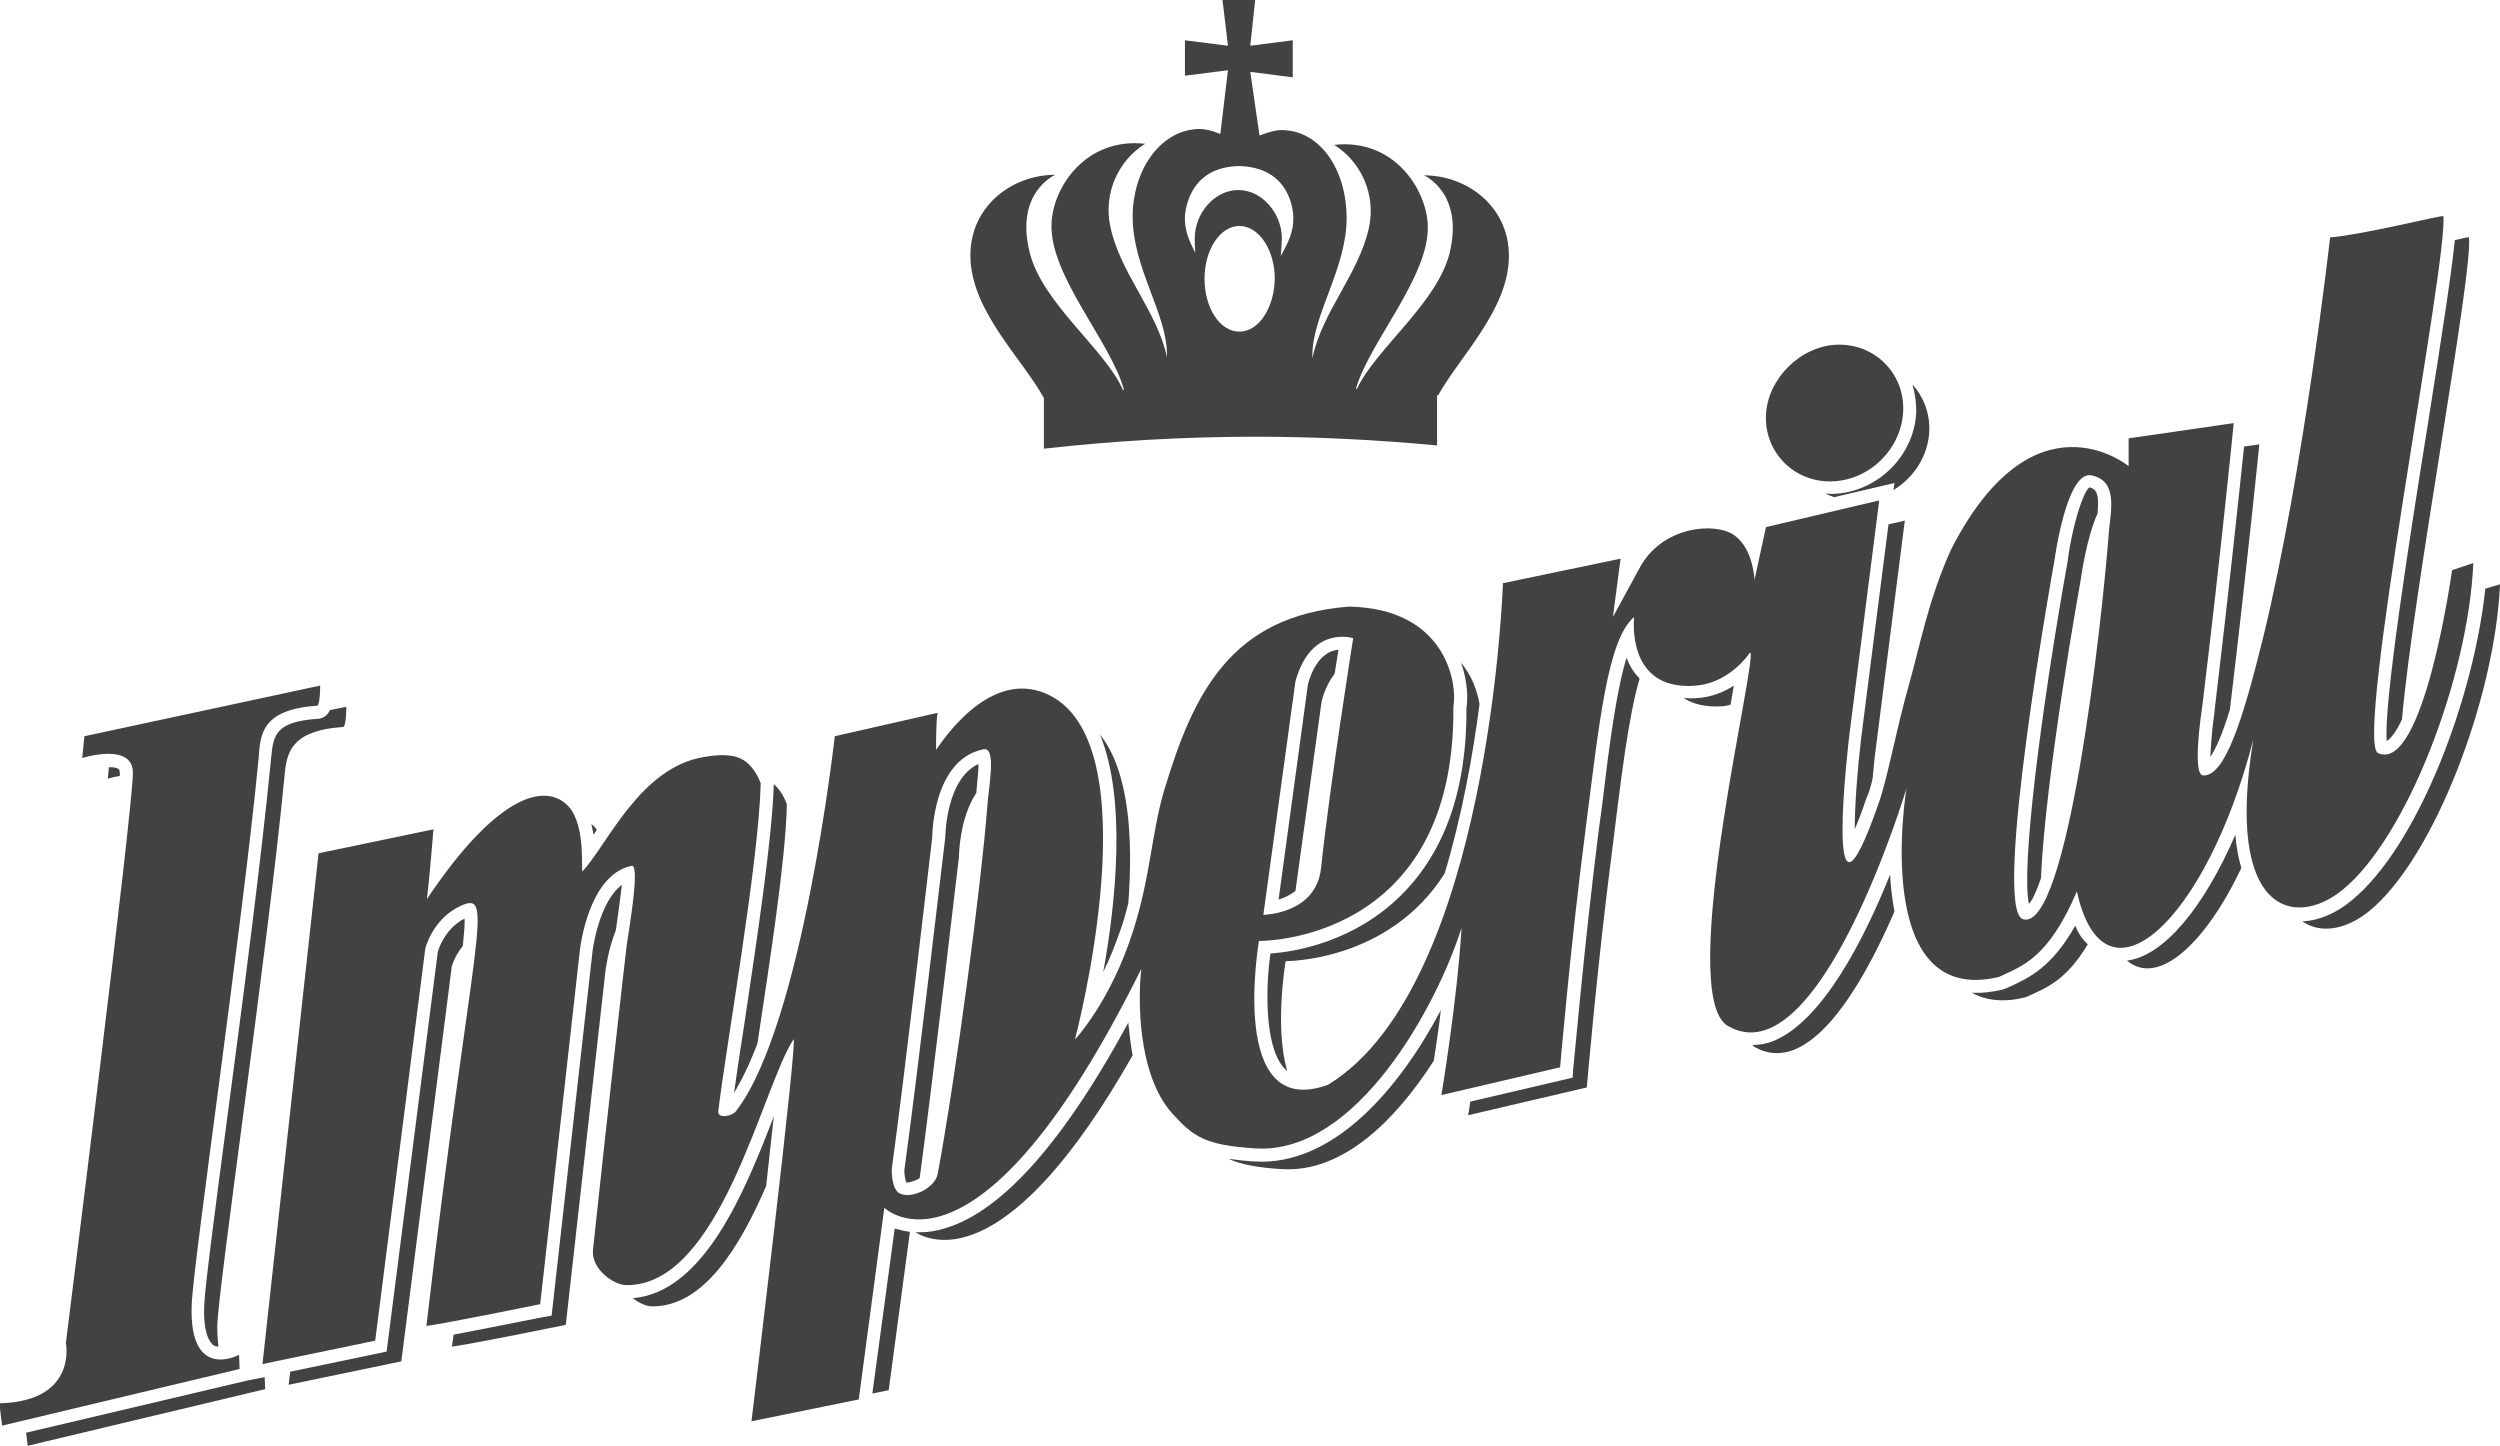 <?xml version="1.0" encoding="utf-8"?>
<!-- Generator: Adobe Illustrator 26.0.3, SVG Export Plug-In . SVG Version: 6.00 Build 0)  -->
<svg version="1.1" id="Layer_1" xmlns="http://www.w3.org/2000/svg" xmlns:xlink="http://www.w3.org/1999/xlink" x="0px" y="0px"
	 viewBox="0 0 459.1 265.5" style="enable-background:new 0 0 459.1 265.5;" xml:space="preserve">
<style type="text/css">
	.st0{fill:#A58721;}
	.st1{fill:#424241;}
	.st2{fill:url(#SVGID_1_);}
	.st3{fill:url(#SVGID_00000125573926273230378040000005213411793458769309_);}
	.st4{fill:url(#SVGID_00000118372006497010985950000010429297481228835987_);}
</style>
<g>
	<g>
		<g>
			<path class="st1" d="M58.2,129.6c0.6,0,0.6-3.7,0.6-3.7l-43.3,9.3l-0.4,4c0,0,9.2-2.9,9.3,2.6c0.2,5.5-12.3,104.8-12.3,104.8
				s2.2,10.7-12.1,11.1c-0.2,0,0.4,4.1,0.4,4.1L44,251.4l-0.1-2.6c0,0-9.2,5-8.7-9.1c0.2-7.3,9.3-69.4,12.3-100.5
				C47.8,134.9,48,130.3,58.2,129.6z M78.2,243.6L78.2,243.6c-0.1,0-0.3,0-0.4,0H78.2z M450.3,104.7c0,0-5.2,37.4-13.6,33.6
				c-4.4-2,12.9-90.6,12-98.6c0-0.3-14.7,3.4-20.8,3.9c0,0-4.8,42.7-12.3,73.5c-3.7,15-7,25.5-11,25.3c-2-0.1-0.5-10.5-0.1-13.3
				c3.5-28.9,5.7-51.4,5.7-51.4l-19.3,2.8v5.1c0,0-17.5-14.5-32.7,15.5c-4.1,9.2-5.6,17.4-7.6,24.5c-2.5,8.8-3.9,17.1-5.6,21.9
				c-10.5,30.2-5.4-12.4-5.4-12.4l5.5-43.2l-20.8,4.9l-2.1,9.7c0,0-0.2-5.7-3.7-8.2s-13.3-1.7-17.4,6l-4.9,9l1.4-10.7l-21.6,4.5
				c0,0-2.4,73.9-32.1,92.1c-18.5,6.8-12.7-26.4-12.7-26.4s36.1,0.5,35.7-43c0.8-4.8-1.7-18.1-19.2-18.4
				c-21.8,1.7-28.6,16.1-33.9,33.7c-2.3,7.7-2.5,15.8-5.7,25.8c-4.1,13-10.7,20-10.7,20s14.7-55.3-5.5-63.6
				c-10-4.1-18.2,7.8-20,10.4c0-6.3,0.3-6.8,0.3-6.8l-18.9,4.3c0,0-5.9,52.9-18.1,68.8c-0.7,1-3.4,1.5-3.3,0.1
				c1.4-11.8,7.4-45.4,7.8-60.2c-0.3-1-1.5-3.5-3.5-4.5c-2.1-1.1-5.1-0.7-6.8-0.4c-11.7,1.8-17.7,15.8-22.4,21
				c-0.4,0.4,0.7-8.1-2.5-11.8c-3.9-4.4-12.7-3.1-26.1,16.9c0.4-3,1.2-12.8,1.2-12.8l-21.1,4.4l-10.3,93.8l20.7-4.3l9.2-72
				c0,0,1.3-5.4,6.4-7.8c6.6-3.1,2.3,4.5-6.2,77.1c4.3-0.6,20.9-4,20.9-4l7.3-65.1c0,0,1.5-13.8,9.5-15.4c1.6-0.3-0.5,11.7-0.9,14.5
				c-0.3,2.3-4,35.2-6.2,56c-0.4,3.5,3.8,6.5,6.1,6.5c17.3,0.2,24.9-36.2,30.7-45.1c1-1.6-7.7,70.1-7.7,70.1l19.7-4l4.7-35.2
				c0,0,17.1,16.8,47.2-43.9c-0.6,4.8-0.9,19.3,5.7,26.6c3.9,4.3,6,5.8,15.3,6.4c18.6,1.1,33.3-26.3,37.8-40.5
				c-0.8,13.4-3.7,30.7-3.7,30.7l21.8-5.1c0,0,1.9-22.4,4.7-43.9c2.5-19.4,4-34.7,8.9-38.8c-0.3,3.1-0.1,13.6,11.4,12.6
				c5.8-0.5,9.4-5.3,9.8-6c2.2-1.8-13.9,62.7-4,68.5c16.8,9.8,32.8-43.6,32.8-43.6s-6.7,40.3,17,34.6c4.2-2,9-3.3,14.3-15.7
				c5,22.8,23.8,5.5,32.4-27.9c-5.3,32.1,7.7,34.7,16.4,27.6c11.8-9.6,23.1-39.1,24-60L450.3,104.7z M237.9,125.1
				c2.9-10.4,10.6-7.9,10.6-7.9s-4.3,27-5.9,42.2c-0.9,8.5-10.6,8.6-10.6,8.6L237.9,125.1z M181.3,148.2c-1.1,14.3-5.7,49-9.1,67.4
				c-0.5,2.5-4.6,4.6-6.9,3.6c-1.6-0.7-1.6-4.3-1.5-4.8c2.3-16.6,7.4-60.7,7.4-60.7s0-14.2,9.4-16.1
				C183.1,137.1,181.5,144.7,181.3,148.2z M387.3,97.4c-1.4,18.3-7.7,73.9-15.8,71.4c-5.8-1.8,5.8-66,5.8-66s2.2-16.5,6.8-15.5
				C389,88.3,387.6,93.9,387.3,97.4z M336.4,88.4c7-0.2,12.8-6,13.1-12.9s-5.2-12.4-12.1-12.2c-6.7,0.2-12.8,6.2-13.1,12.9
				C324,83.1,329.5,88.6,336.4,88.4z"/>
		</g>
	</g>
	<g>
		<path class="st1" d="M166.5,217.2c-0.3-0.4-0.5-1.9-0.4-2.5c2.3-16.5,7.4-60.3,7.5-61c0-0.1,0.1-10.7,6.1-13.4
			c0,1.5-0.3,3.8-0.4,5.1c0,0.1,0,0.2,0,0.2c-3.2,4.8-3.2,11.8-3.2,11.8s-4.8,41.1-7.2,58.9c-0.1,0.1-0.2,0.2-0.4,0.3
			C167.4,217.1,166.5,217.2,166.5,217.2z M374.8,161.3c0.8-18.9,7.3-54.8,7.3-54.8s1-7.6,3.1-12.2c0.3-3.4-0.1-4.5-1.5-4.8
			c-1.1,0.7-3.2,7.1-4,13.6c-4.8,26.8-8.6,56.4-7.1,62.9C373.3,165.2,374,163.6,374.8,161.3z M81.6,156.7L81.6,156.7
			c0,0,0.1,0,0.1-0.1L81.6,156.7z M351.9,75.6c-0.3,8.1-7.2,14.9-15.4,15.1l0,0c-0.1,0-0.3,0-0.4,0c-0.3,0-0.6-0.1-0.9-0.1
			c0.5,0.3,1.1,0.5,1.6,0.7l11.1-2.6l-0.2,1.3c3.8-2.3,6.4-6.3,6.6-10.9c0.1-3.3-1.1-6.3-3.1-8.5C351.7,72.3,351.9,74,351.9,75.6z
			 M142.1,144c-0.3,10.1-3.1,28.5-5.3,43.3c-0.8,5.1-1.5,9.8-2,13.4c1.5-2.5,3-5.6,4.3-9.1c2.2-14.7,5.2-33.7,5.4-43.9
			C144.2,146.8,143.4,145.1,142.1,144L142.1,144z M109,153.3c0.2-0.3,0.4-0.6,0.6-0.9c-0.1-0.2-0.2-0.3-0.3-0.4
			c-0.2-0.3-0.5-0.5-0.7-0.7C108.7,151.9,108.9,152.6,109,153.3z M58.4,132c-8,0.5-8.2,3.2-8.6,7.1c-1.7,17.7-5.2,44.7-8.1,66.4
			c-2.2,16.7-4.1,31.1-4.2,34.3c-0.2,5.5,1.2,6.9,1.8,7.3c0.2,0.1,0.5,0.2,0.8,0.2c-0.1-1.1-0.2-2.3-0.2-3.8
			c0.2-7.3,9.3-69.4,12.3-100.5c0.4-4.2,0.6-8.8,10.8-9.5c0.6,0,0.6-3.7,0.6-3.7l-3,0.6C60.2,131.2,59.6,131.9,58.4,132z
			 M406.8,129.5l-0.1,0.9c-0.6,4.4-0.7,7-0.8,8.6c0.9-1.3,2.1-3.8,3.6-8.7c3.3-27.6,5.4-48.7,5.4-48.7l-2.8,0.4
			C411.3,89.6,409.4,107.8,406.8,129.5z M240.2,125.6l-5.4,39.6c1-0.3,2.1-0.8,3.1-1.6l4.8-34.8c0.6-2.3,1.5-3.9,2.4-5.1
			c0.3-1.7,0.5-3.3,0.7-4.4c-0.6,0.1-1.2,0.2-1.9,0.6C242.2,120.9,241,122.8,240.2,125.6z M343.9,142.9c0.2-2.4,0.4-4.1,0.4-4.1
			l5.5-43.2l-3,0.7l-5,39.1c-0.7,5.9-1.2,12.5-1.2,16.9c0.6-1.4,1.3-3.2,2.1-5.6C343.2,145.7,343.6,144.3,343.9,142.9z M445.8,78.2
			c-3.3,20.6-8.1,51.2-7.5,57.9c0.9-0.6,1.9-2,2.8-4c2.1-23.8,13.1-82.2,12.3-88.5c0-0.1-1,0.1-2.6,0.5
			C450.2,50.2,448.4,61.8,445.8,78.2z M316.3,129.7c0.5,0,1-0.2,1.5-0.3c0.2-1.2,0.4-2.4,0.6-3.5c-1.8,1.2-4.1,2.1-6.7,2.3
			c-0.9,0.1-1.7,0-2.5,0C310.9,129.3,313.2,129.9,316.3,129.7z M236.4,196.7c-2.4-8.1-0.3-20.2-0.3-20.2s18.9,0.2,29.2-16.1
			c3.2-10.7,5.2-21.8,6.4-31.1c-0.4-2.4-1.4-5.2-3.4-7.6c1.2,3.3,1.3,6.5,1,8.3c0.1,14.8-3.9,26.3-11.9,34.3
			c-8.7,8.7-19.6,10.5-24.1,10.8C232.3,182.3,232.3,193.4,236.4,196.7C236.3,196.7,236.4,196.7,236.4,196.7z M202.6,178.5
			c1.2-2.4,2.3-5.2,3.4-8.4c0.5-1.4,0.8-2.8,1.2-4.2c0.9-11.8,0.2-24.3-5.2-31C206.9,146.8,204.9,165.9,202.6,178.5z M298.7,120.8
			c-1.9,6.2-3.2,16.2-4.5,27.2l-0.6,4.4c-2.7,21.2-4.6,43.6-4.7,43.8l-0.1,1.7l-18.8,4.4c-0.2,1.6-0.4,2.5-0.4,2.5l21.8-5.1
			c0,0,1.9-22.4,4.7-43.9c1.6-12.9,2.9-24,5-31.2C299.9,123.4,299.2,122.1,298.7,120.8z M347.1,160.6c-4.8,12-12.5,27-21.5,30.6
			c-1.3,0.5-2.5,0.7-3.8,0.7c0.1,0.1,0.2,0.2,0.3,0.3c9.9,5.8,19.6-10.5,25.8-24.8C347.5,165.2,347.2,162.9,347.1,160.6z
			 M264.6,185.5c-7.6,14.4-19.7,28.6-34.1,27.8c-1.9-0.1-3.5-0.3-4.9-0.5c2.2,1,5,1.6,9.8,1.9c11.2,0.7,20.9-9,27.9-19.9
			C263.7,192.2,264.2,189,264.6,185.5z M207.2,187.8c-12.8,23.6-24.8,36.4-35.9,38.3c-1.2,0.2-2.2,0.2-3.2,0.2
			c3.7,2.2,17.6,6.8,39.9-32.5C207.6,191.7,207.4,189.7,207.2,187.8z M381.1,170c-4.3,7.6-8.4,9.5-11.8,11.1l-1.4,0.6
			c-2.1,0.5-4,0.7-5.8,0.6c2.5,1.4,5.8,1.9,10,0.8c3.4-1.6,7.2-2.8,11.3-9.7C382.5,172.6,381.7,171.5,381.1,170z M456.4,108.1
			c-2.1,20.1-12.4,47.4-24.6,57.3c-2.9,2.4-6.1,3.7-9,3.8c3.6,2.5,8.4,1.3,12.3-1.9c11.8-9.6,23.1-39.1,24-60L456.4,108.1z
			 M410.5,153.3c-5.8,13.4-13.2,22.3-19.9,23.1c5.5,4.7,14.1-2.5,21-17C411.1,157.7,410.7,155.7,410.5,153.3z M85,173.7
			c0.2-2.3,0.4-4,0.3-5c-3.8,1.9-4.9,6.1-4.9,6.1L71,248.2l-17.7,3.7l-0.3,2.4l20.7-4.3l9.2-72C82.8,177.9,83.3,175.8,85,173.7z
			 M21.7,141.2c-0.4-0.3-1-0.3-1.7-0.3l-0.2,2.1c0,0,0.9-0.3,2.2-0.5c0-0.2,0-0.4,0-0.5C22,141.3,21.8,141.2,21.7,141.2z
			 M82.9,247.4L82.9,247.4c-0.1,0-0.3,0-0.4,0H82.9z M45.5,253.5L45.5,253.5l-40.7,9.6c0.1,1.1,0.3,2.4,0.3,2.4l43.6-10.4l-0.1-2.2
			L45.5,253.5z M142.1,205c-5.4,14.1-12.9,32.3-25.9,33.4c1.2,0.9,2.5,1.5,3.5,1.5c9.5,0.1,16.1-10.8,21-22.1
			C141.2,213.1,141.7,208.8,142.1,205z M113.1,170.8c0.6-4.1,0.9-6.7,1.1-8.3c-4.3,3.2-5.4,12.2-5.4,12.3l-7.5,66.8l-1.7,0.3
			c-0.5,0.1-10,2-16.3,3.2c-0.1,0.7-0.2,1.4-0.3,2.2c4.3-0.6,20.9-4,20.9-4l7.3-65.1C111.2,178.3,111.6,174.6,113.1,170.8z
			 M163.2,255.3l3.9-29.1c-1.1-0.1-2-0.4-2.8-0.6l-4.1,30.3L163.2,255.3z"/>
		<path class="st1" d="M277.1,47c0-9.1-7.7-14.8-15.6-14.8c0,0,7.4,3.2,4.7,14.3c-2.3,9.2-13.6,17.6-17,24.9c-0.1,0-0.2,0-0.2,0
			c2.5-8.7,13.6-20.7,13.2-30.1c-0.3-6.6-6.2-15.9-17.2-14.7c5,3.1,7.7,9.2,6.4,15.2c-1.9,8.6-8.6,15.4-10.4,24c0-0.1,0-0.3,0-0.5
			c0-7.5,6.3-16,6.3-25.3c0-8.5-4.6-15.8-11.5-16.1c-1.4-0.1-3,0.4-4.5,1l-1.7-11.7l7.8,1V7.4l-7.8,1l0.9-8.4h-6l1,8.4l-7.9-1v6.5
			l7.9-1l-1.4,11.7c-1.4-0.6-3-1-4.3-0.9c-6.9,0.4-11.8,7.7-11.8,16.1c0,9.4,6.3,17.8,6.3,25.3c0,0.1,0,0.3,0,0.5
			c-1.8-8.5-8.6-15.4-10.4-24c-1.3-6,1.4-12.1,6.4-15.2c-11-1.2-17,8.1-17.2,14.7c-0.4,9.5,11,21.8,13.3,30.5c-0.1,0-0.1,0-0.2,0
			c-3.1-7.3-14.8-15.9-17.1-25.2c-2.8-11.1,4.7-14.3,4.7-14.3c-7.9,0-15.6,5.7-15.6,14.8c0,10.1,9.5,18.9,13.5,26.2v9.3
			c12.4-1.4,25.4-2.2,38.9-2.2c11.4,0,22.6,0.6,33.3,1.6v-9.2c0.1,0,0.2,0,0.2,0C268.1,65.4,277.1,56.8,277.1,47z M227.6,60.9
			c-3.6,0-6.4-4.4-6.4-9.7c0-5.4,2.9-9.7,6.4-9.7c3.6,0,6.5,4.4,6.5,9.7C234,56.5,231.2,60.9,227.6,60.9z M227.6,30.5
			c8.3,0.2,9.8,6.6,9.9,9.3s-0.9,4.7-2.3,7.2c0.1-1.4,0.2-2.5,0.2-3.2c0-4.6-3.6-8.9-8-8.9s-8,4.3-8,8.9c0,0.6,0,1.5,0.1,2.6
			c-1.2-2.3-2-4.2-1.9-6.7C217.8,37.1,219.3,30.6,227.6,30.5z"/>
	</g>
</g>
</svg>
